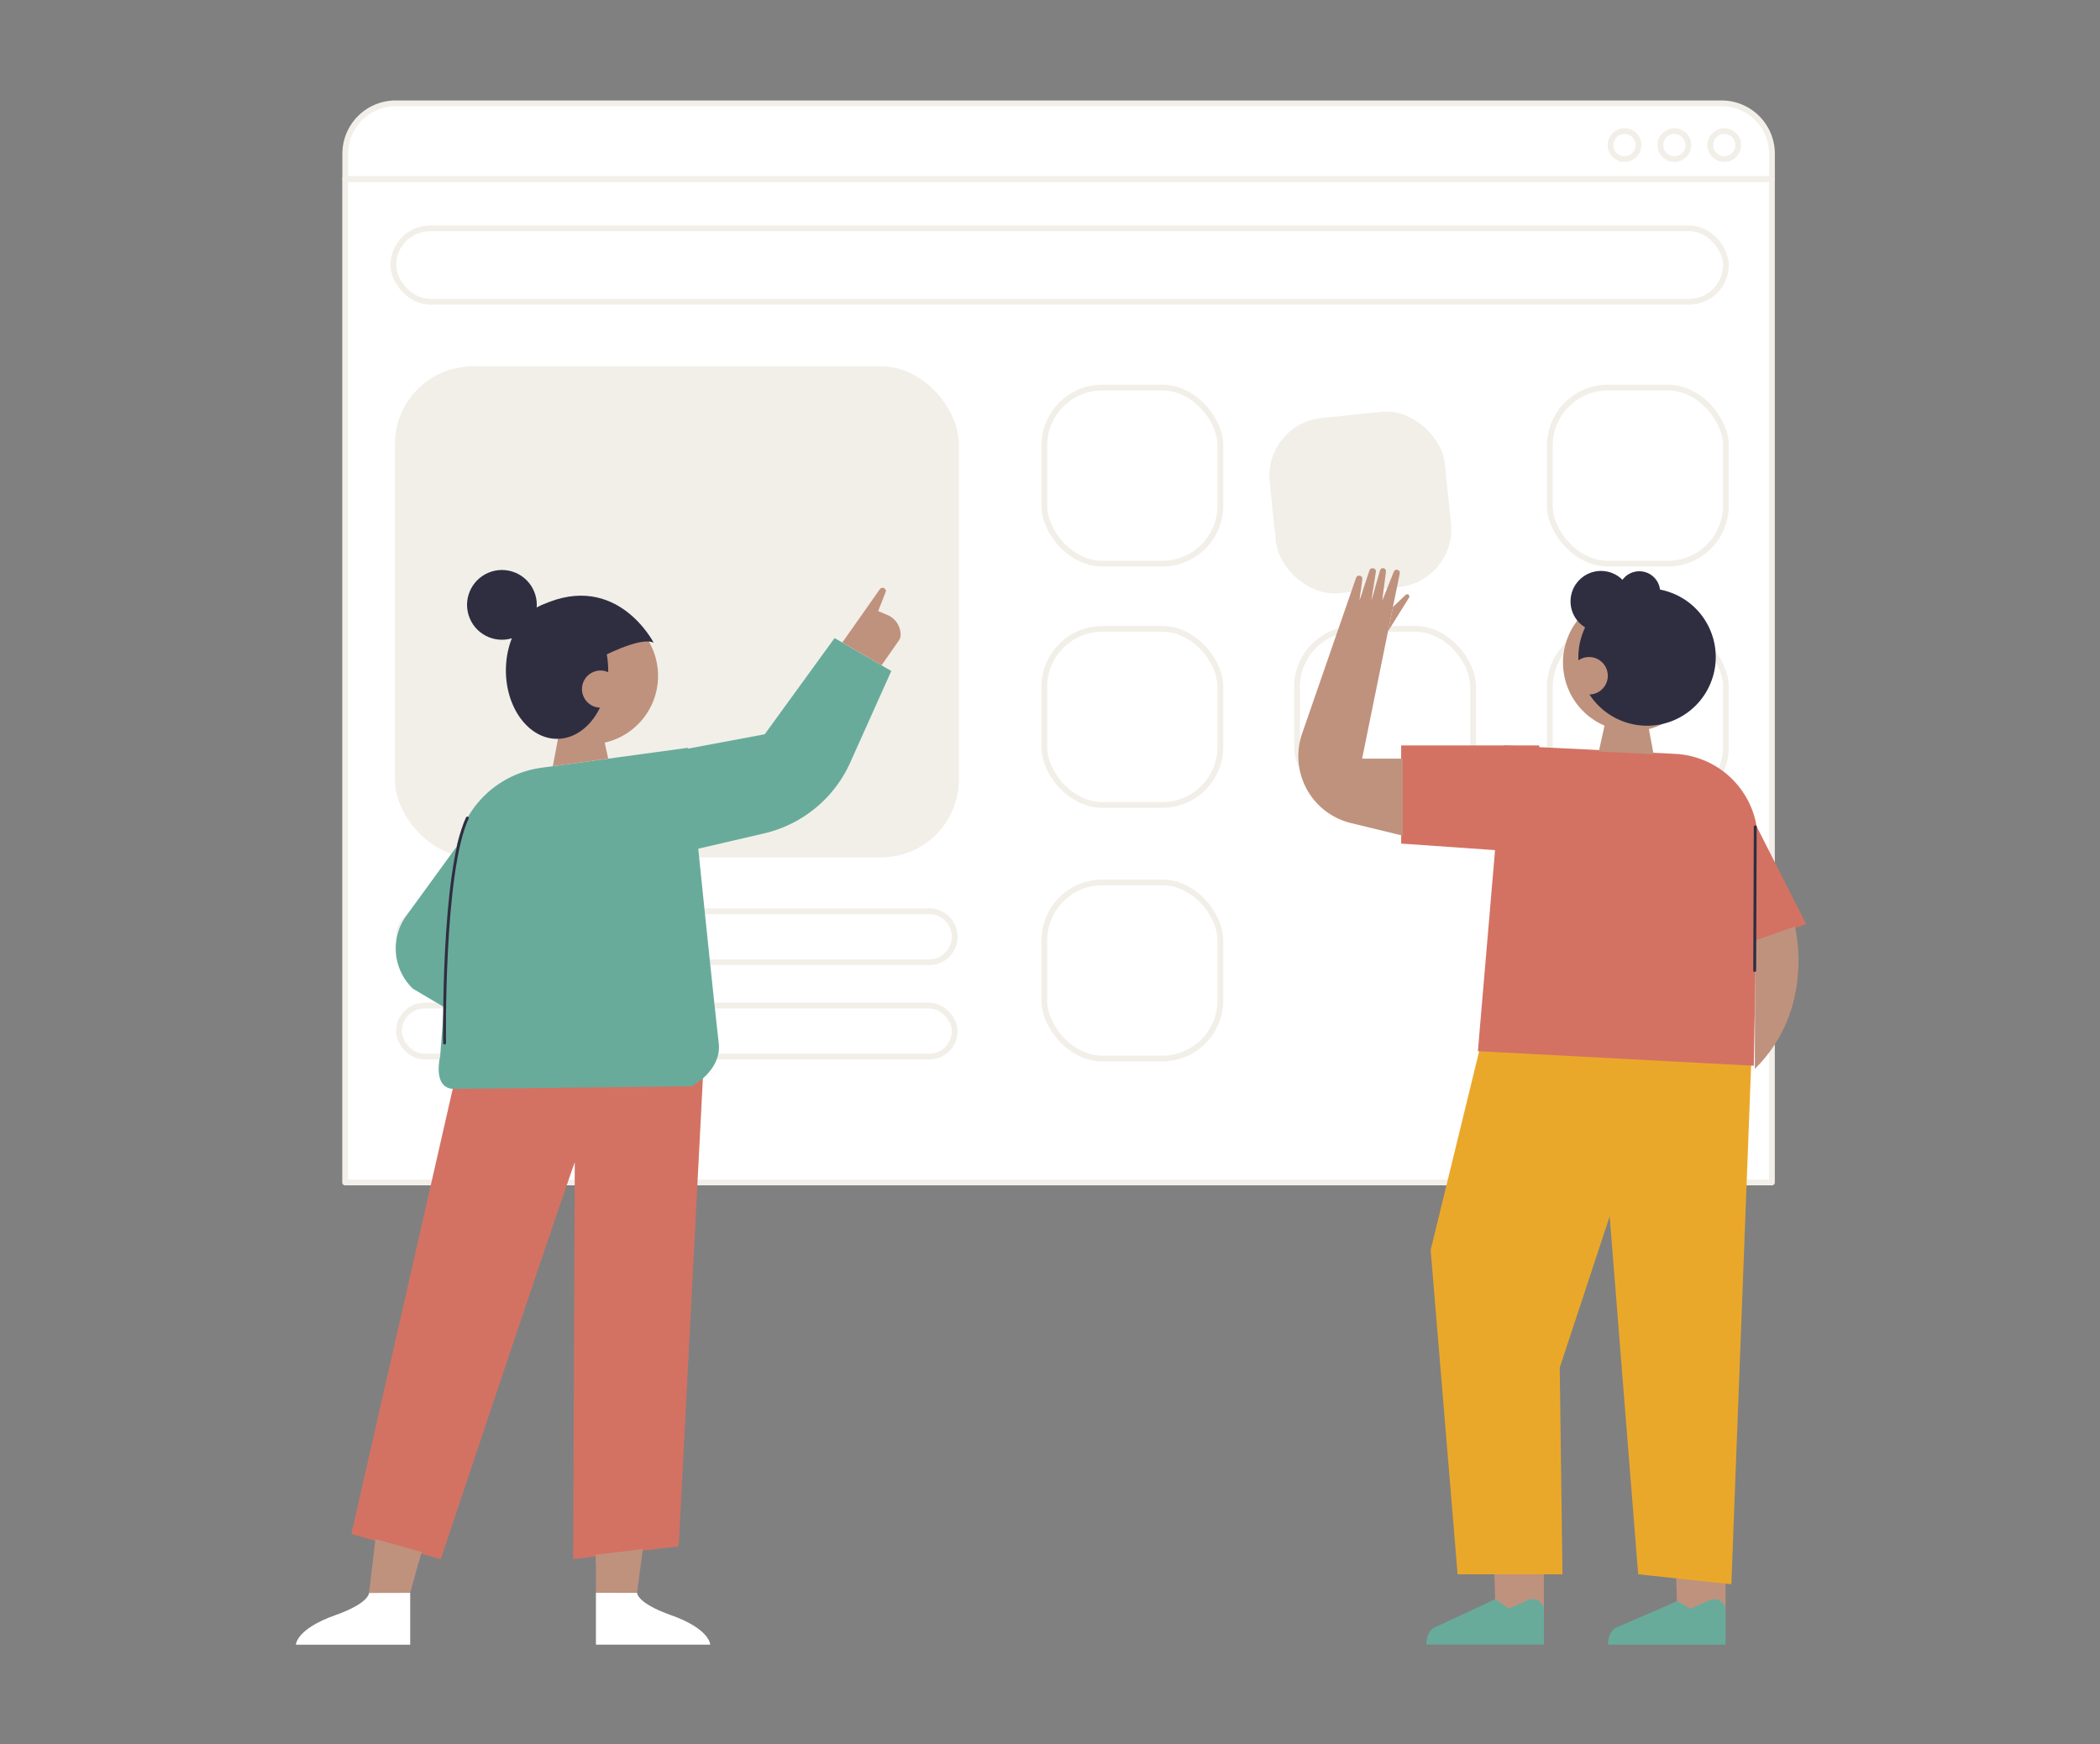 <svg xmlns="http://www.w3.org/2000/svg" viewBox="0 0 728.6 605.1"><rect x="0" y="0" width="728.6" height="605.1" fill="#808080" stroke="none"/><rect x="119.75" y="62.09" width="495.03" height="348.14" stroke-width="2" stroke="#f2efe9" stroke-linecap="round" stroke-linejoin="round" fill="#fff"/><path d="M137.24,35.85H597.3a17.49,17.49,0,0,1,17.49,17.49v8.75a0,0,0,0,1,0,0h-495a0,0,0,0,1,0,0V53.34a17.49,17.49,0,0,1,17.49-17.49Z" fill="#fff" stroke="#f2efe9" stroke-linecap="round" stroke-linejoin="round" stroke-width="2"/><rect x="136.48" y="79.2" width="462.33" height="25.47" rx="12.74" stroke-width="2" stroke="#f2efe9" stroke-linecap="round" stroke-linejoin="round" fill="#fff"/><path d="M147.27,333.83H322.39a8.84,8.84,0,0,0,8.84-8.85h0a8.84,8.84,0,0,0-8.84-8.84H147.27a8.84,8.84,0,0,0-8.85,8.84h0A8.85,8.85,0,0,0,147.27,333.83Z" fill="#fff" stroke="#f2efe9" stroke-linecap="round" stroke-linejoin="round" stroke-width="2"/><rect x="138.42" y="348.87" width="192.81" height="17.69" rx="8.84" stroke-width="2" stroke="#f2efe9" stroke-linecap="round" stroke-linejoin="round" fill="#fff"/><rect x="136.99" y="127.1" width="195.68" height="170.35" rx="26.99" fill="#f2efe9"/><rect x="362.32" y="134.45" width="61.09" height="61.09" rx="20.15" stroke-width="2" stroke="#f2efe9" stroke-linecap="round" stroke-linejoin="round" fill="#fff"/><rect x="441.42" y="143.79" width="61.09" height="61.09" rx="20.15" transform="translate(-15.46 49.6) rotate(-5.92)" fill="#f2efe9"/><rect x="537.72" y="134.45" width="61.09" height="61.09" rx="20.15" stroke-width="2" stroke="#f2efe9" stroke-linecap="round" stroke-linejoin="round" fill="#fff"/><rect x="362.32" y="218.16" width="61.09" height="61.09" rx="20.15" stroke-width="2" stroke="#f2efe9" stroke-linecap="round" stroke-linejoin="round" fill="#fff"/><rect x="450.02" y="218.16" width="61.09" height="61.09" rx="20.15" stroke-width="2" stroke="#f2efe9" stroke-linecap="round" stroke-linejoin="round" fill="#fff"/><rect x="537.72" y="218.16" width="61.09" height="61.09" rx="20.15" stroke-width="2" stroke="#f2efe9" stroke-linecap="round" stroke-linejoin="round" fill="#fff"/><rect x="362.32" y="306.13" width="61.09" height="61.09" rx="20.15" stroke-width="2" stroke="#f2efe9" stroke-linecap="round" stroke-linejoin="round" fill="#fff"/><rect x="537.72" y="306.13" width="61.09" height="61.09" rx="20.15" stroke-width="2" stroke="#f2efe9" stroke-linecap="round" stroke-linejoin="round" fill="#fff"/><circle cx="598.23" cy="50.33" r="4.85" fill="#fff" stroke="#f2efe9" stroke-linecap="round" stroke-linejoin="round" stroke-width="2"/><circle cx="580.93" cy="50.33" r="4.85" fill="#fff" stroke="#f2efe9" stroke-linecap="round" stroke-linejoin="round" stroke-width="2"/><circle cx="563.63" cy="50.33" r="4.85" fill="#fff" stroke="#f2efe9" stroke-linecap="round" stroke-linejoin="round" stroke-width="2"/><path d="M122.49,531.83l30.1,8.47s47.34-141.63,47.34-139.78-.57,139.78-.57,139.78L235,536l9-174.16-86.41,15.9Z" fill="#d37263" stroke="#d37263" stroke-miterlimit="10"/><polygon points="206.76 539.41 206.76 552.56 221.03 552.56 223.03 537.44 206.76 539.41" fill="#bf927e"/><path d="M206.76,552.56v18h39.65s0-5.42-13.69-10.26c-11.82-4.19-11.69-7.7-11.69-7.7Z" fill="#fff"/><polygon points="146.24 538.46 142.31 552.59 128.04 552.59 130.26 534.01 146.24 538.46" fill="#bf927e"/><path d="M142.32,552.59v18H102.66s0-5.41,13.69-10.26c11.82-4.19,11.69-7.7,11.69-7.7Z" fill="#fff"/><path d="M157.62,377.76l82.41-.9s10.43-5.46,9.34-15c-2.88-25.16-10.66-102.44-10.66-102.44l-50.91,6.94a34.85,34.85,0,0,0-29.41,27.39l-5.69,72.81S149.89,377.76,157.62,377.76Z" fill="#69ab9b"/><polygon points="194.22 252.98 191.81 265.81 211.02 263.19 208.77 252.98 194.22 252.98" fill="#bf927e"/><circle cx="204.57" cy="234.47" r="23.74" transform="translate(-105.87 213.33) rotate(-45)" fill="#bf927e"/><path d="M221.12,263l44.2-8.27,24.24-33.37,19.68,11.41L295,264.52a43.58,43.58,0,0,1-29.91,24.61l-35.85,8.32Z" fill="#69ab9b"/><path d="M158.39,293.75,141,317.64A19.35,19.35,0,0,0,143.26,343l17.93,10.6Z" fill="#69ab9b"/><circle cx="174.14" cy="209.84" r="12.1" transform="translate(-54.18 60.76) rotate(-17.17)" fill="#2f2e41"/><ellipse cx="193.27" cy="232.58" rx="17.75" ry="23.74" fill="#2f2e41"/><circle cx="208.36" cy="239.07" r="6.44" transform="translate(-72.44 386.44) rotate(-76.62)" fill="#bf927e"/><path d="M292.25,222.9l13-18.48a1.16,1.16,0,0,1,2.11.68.79.79,0,0,1-.05.22L304.68,212l3.23,1.36a7.46,7.46,0,0,1,4.56,6.87h0a3.46,3.46,0,0,1-.62,2l-6,8.57Z" fill="#bf927e"/><polygon points="130.26 534.01 145.37 541.58 146.24 538.46 130.26 534.01" fill="#bf927e"/><polygon points="206.76 539.41 206.76 542.42 223.03 537.44 206.76 539.41" fill="#bf927e"/><path d="M207.45,228.57s14.69-8,19.35-5.58c0,0-12.75-25-38.65-13.15S207.45,228.57,207.45,228.57Z" fill="#2f2e41"/><polygon points="535.65 539.58 535.65 558.62 518.94 561.29 518.24 537.44 535.65 539.58" fill="#bf927e"/><path d="M535.65,558.62v11.9H494.86s-.1-4.4,2.69-5.8c1.95-1,19.8-9.13,21.2-10l4.77,3.36,6.61-3A3.91,3.91,0,0,1,535.65,558.62Z" fill="#69ab9b"/><polygon points="598.69 539.61 598.69 558.65 581.98 561.33 581.28 537.48 598.69 539.61" fill="#bf927e"/><path d="M598.69,558.65v11.91H557.9s-.1-4.4,2.69-5.8c1.95-1,19.82-8.47,21.22-9.35l4.75,2.7,6.61-3A3.91,3.91,0,0,1,598.69,558.65Z" fill="#69ab9b"/><polygon points="598.69 546.21 598.69 549.2 582.42 546.21 598.69 546.21" fill="#f4b382"/><polygon points="600.69 549.61 609.38 321.89 522.27 327.51 496.37 433.66 505.72 546.15 542.1 546.15 541.15 474.47 558.48 421.97 568.37 546.15 600.69 549.61" fill="#eaa82a"/><path d="M522.27,259.11l58.9,2.92a29.69,29.69,0,0,1,28.21,29.65L608,369.2l-94.7-5Z" fill="#d37263" stroke="#d37263" stroke-miterlimit="10"/><polygon points="608.99 286.86 625.93 320.29 608.99 326.29 608.99 286.86" fill="#d37263" stroke="#d37263" stroke-miterlimit="10"/><polygon points="533.54 259.11 486.64 259.11 486.64 292.19 533.54 295.46 533.54 259.11" fill="#d37263" stroke="#d37263" stroke-miterlimit="10"/><path d="M622.76,321.41s7.37,28.52-13.93,49.42l.16-44.54Z" fill="#bf927e"/><path d="M472.59,263.19l10.46-51.45,2.6-12.8a1.07,1.07,0,0,0-1-1.29h0a1.07,1.07,0,0,0-1.06.67l-4,10,1.27-10a1.07,1.07,0,0,0-1.06-1.21h0a1.07,1.07,0,0,0-1,.78l-3,10.49,1.56-10a1.07,1.07,0,0,0-1.06-1.24h-.17a1.08,1.08,0,0,0-1,.74l-3.46,10.48,1-7.44a1.08,1.08,0,0,0-1.06-1.21h-.11a1.07,1.07,0,0,0-1,.72l-18.76,54.16a23.89,23.89,0,0,0,16.95,30.94l18,4.38V263.19Z" fill="#bf927e"/><path d="M488.7,206.33h0a.77.77,0,0,1,.17,1l-7.31,11.72,1.73-8.48,4.4-4.2A.76.76,0,0,1,488.7,206.33Z" fill="#bf927e"/><polygon points="571.57 250.22 573.73 261.66 554.71 260.72 557.03 250.22 571.57 250.22" fill="#bf927e"/><circle cx="566.12" cy="229.83" r="23.83" transform="translate(-37.66 136.22) rotate(-13.28)" fill="#bf927e"/><circle cx="571.45" cy="227.94" r="23.83" transform="translate(142.18 668.66) rotate(-67.5)" fill="#2f2e41"/><circle cx="551.33" cy="234.44" r="6.5" transform="translate(-4.29 458.51) rotate(-45)" fill="#bf927e"/><circle cx="555.46" cy="208.63" r="10.57" transform="translate(15.17 453.88) rotate(-45)" fill="#2f2e41"/><circle cx="568.76" cy="205.42" r="7.24" fill="#2f2e41"/><path d="M162.14,283.79c-8.75,18.76-7.9,78.07-7.9,78.07" fill="none" stroke="#2f2e41" stroke-linecap="round" stroke-linejoin="round"/><line x1="608.99" y1="286.86" x2="608.8" y2="336.68" fill="none" stroke="#2f2e41" stroke-linecap="round" stroke-linejoin="round"/></svg>